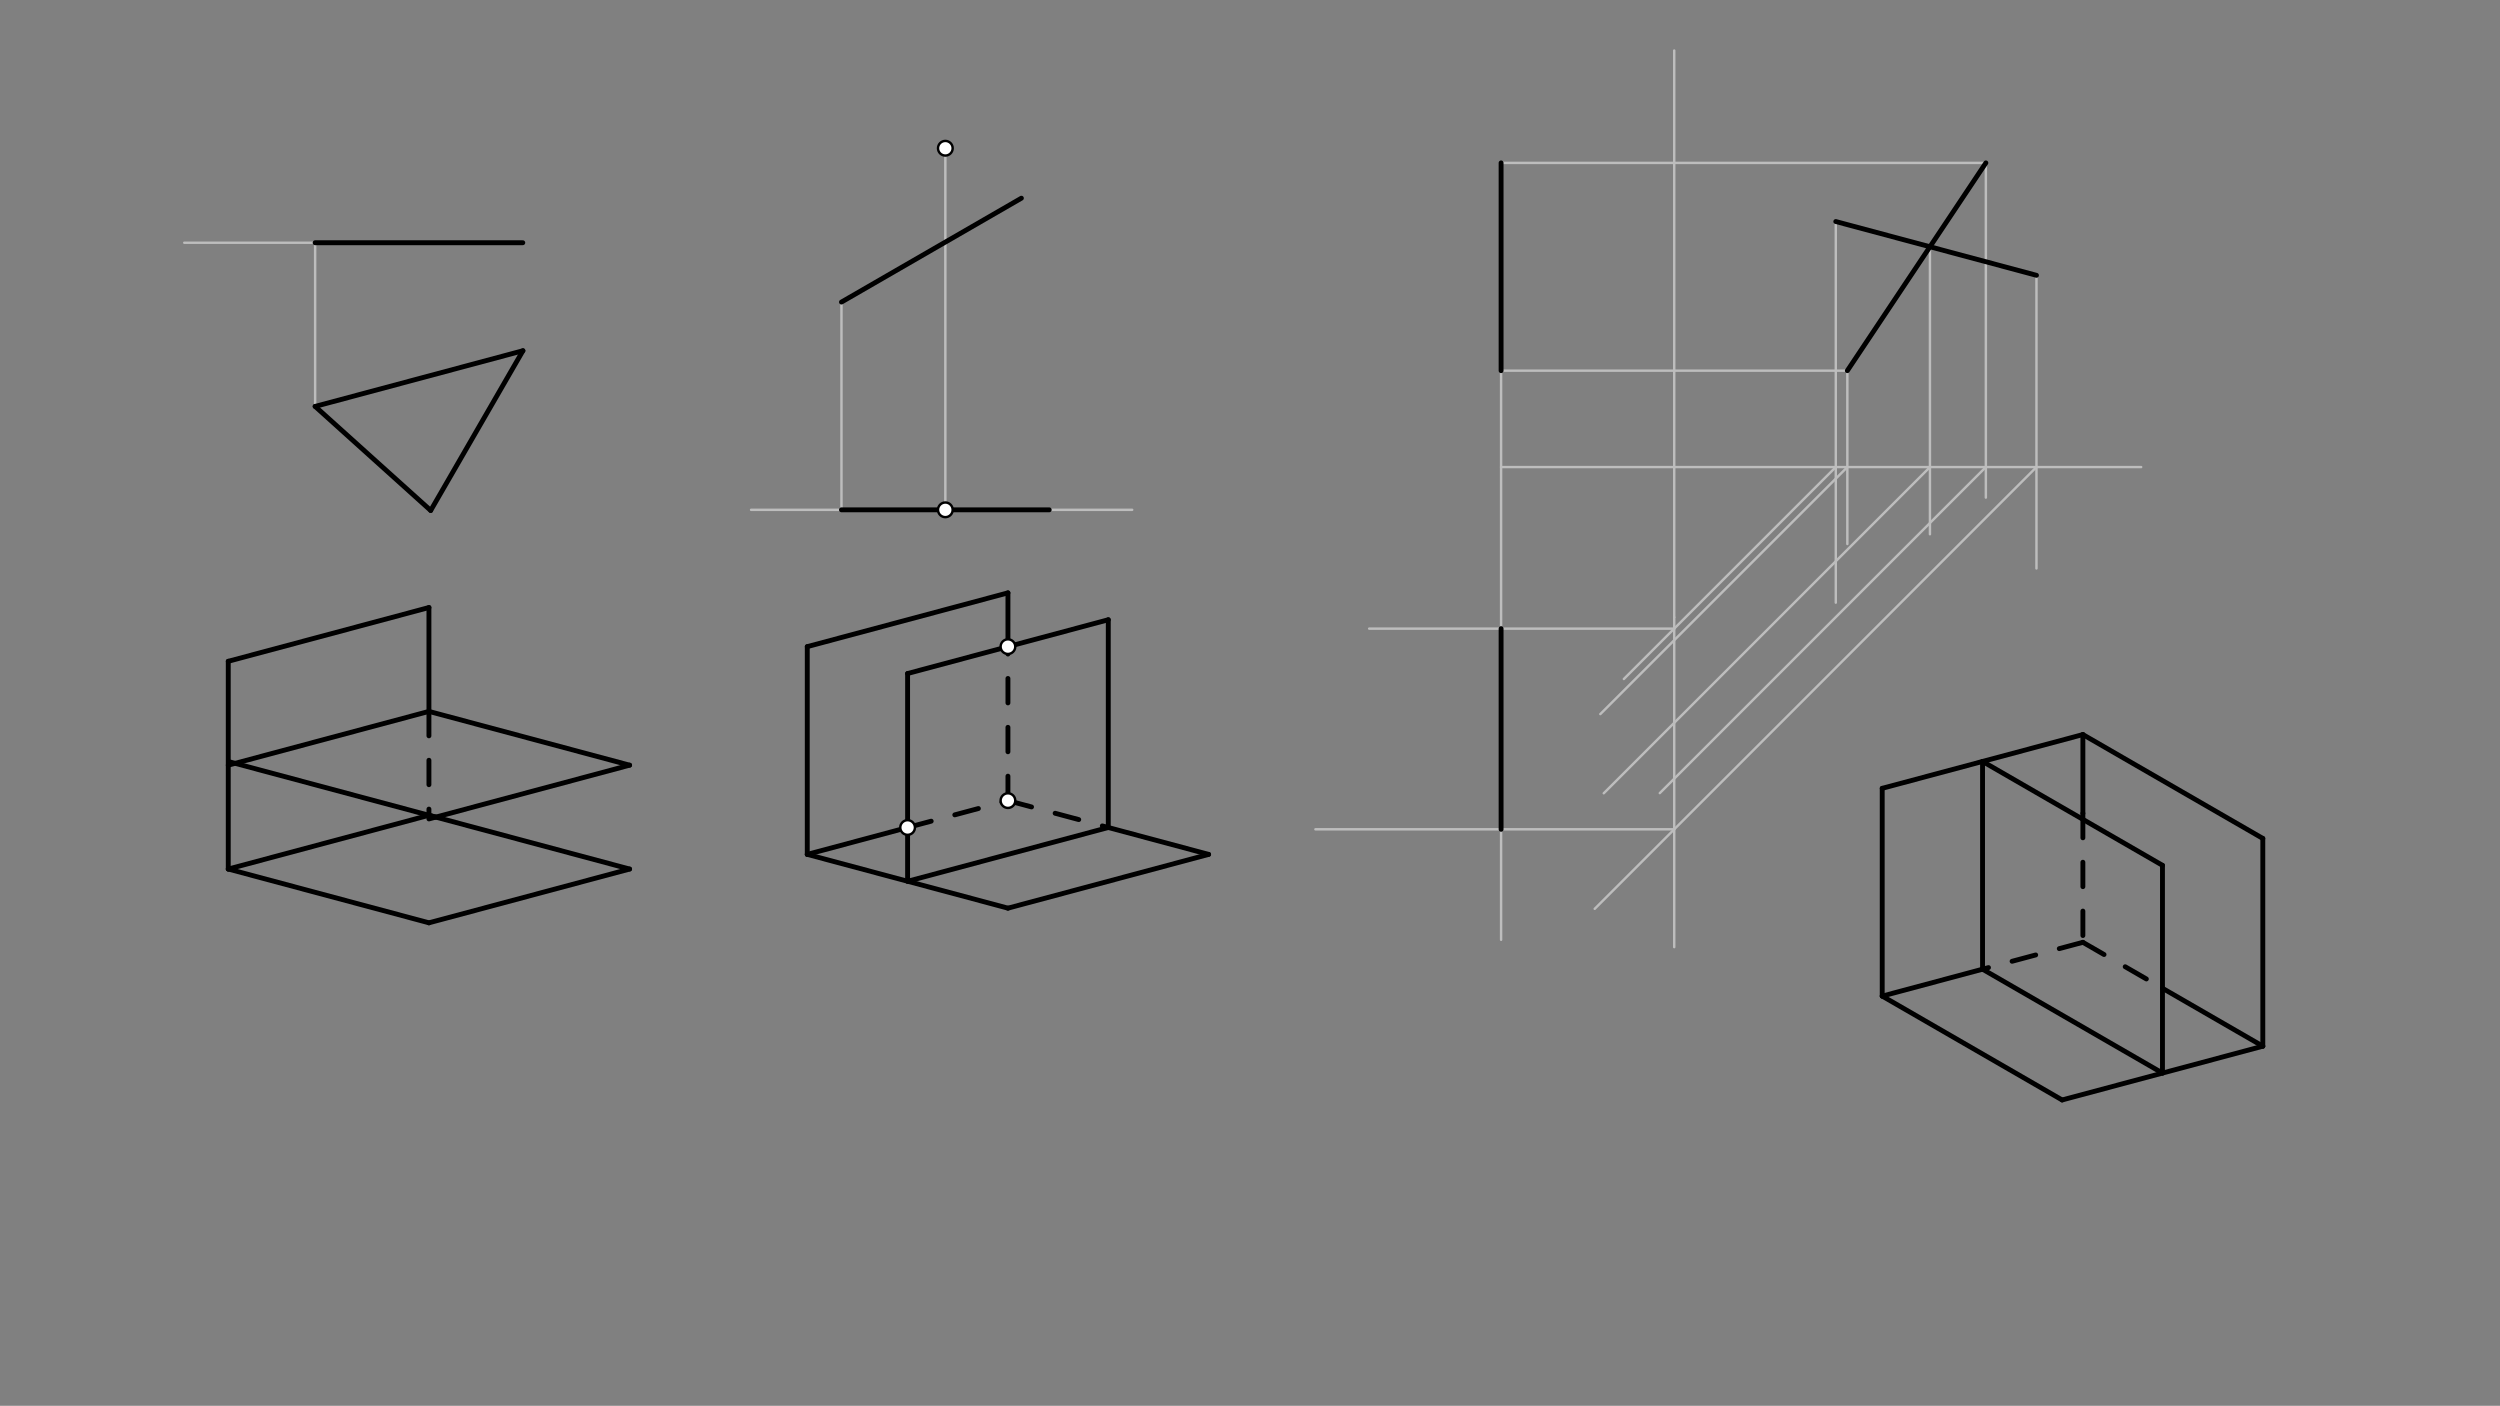 <svg xmlns="http://www.w3.org/2000/svg" class="svg--1it" height="100%" preserveAspectRatio="xMidYMid meet" viewBox="0 0 1023.307 575.433" width="100%"><rect x="0" y="0" width="1023.307" height="575.433" fill="#808080" stroke="none"/><defs><marker id="marker-arrow" markerHeight="16" markerUnits="userSpaceOnUse" markerWidth="24" orient="auto-start-reverse" refX="24" refY="4" viewBox="0 0 24 8"><path d="M 0 0 L 24 4 L 0 8 z" stroke="inherit"></path></marker></defs><g class="aux-layer--1FB"><g class="element--2qn"><line stroke="#BDBDBD" stroke-dasharray="none" stroke-linecap="round" stroke-width="1" x1="128.99" x2="128.99" y1="99.354" y2="166.354"></line></g><g class="element--2qn"><line stroke="#BDBDBD" stroke-dasharray="none" stroke-linecap="round" stroke-width="1" x1="344.431" x2="344.431" y1="208.681" y2="123.641"></line></g><g class="element--2qn"><line stroke="#BDBDBD" stroke-dasharray="none" stroke-linecap="round" stroke-width="1" x1="386.95" x2="386.95" y1="208.681" y2="60.681"></line></g><g class="element--2qn"><line stroke="#BDBDBD" stroke-dasharray="none" stroke-linecap="round" stroke-width="1" x1="429.47" x2="463.431" y1="208.681" y2="208.681"></line></g><g class="element--2qn"><line stroke="#BDBDBD" stroke-dasharray="none" stroke-linecap="round" stroke-width="1" x1="344.431" x2="307.431" y1="208.681" y2="208.681"></line></g><g class="element--2qn"><line stroke="#BDBDBD" stroke-dasharray="none" stroke-linecap="round" stroke-width="1" x1="128.99" x2="75.431" y1="99.354" y2="99.354"></line></g><g class="element--2qn"><line stroke="#BDBDBD" stroke-dasharray="none" stroke-linecap="round" stroke-width="1" x1="614.431" x2="614.431" y1="66.681" y2="315.681"></line></g><g class="element--2qn"><line stroke="#BDBDBD" stroke-dasharray="none" stroke-linecap="round" stroke-width="1" x1="614.431" x2="756.163" y1="151.72" y2="151.72"></line></g><g class="element--2qn"><line stroke="#BDBDBD" stroke-dasharray="none" stroke-linecap="round" stroke-width="1" x1="614.431" x2="812.856" y1="66.681" y2="66.681"></line></g><g class="element--2qn"><line stroke="#BDBDBD" stroke-dasharray="none" stroke-linecap="round" stroke-width="1" x1="685.297" x2="685.297" y1="151.72" y2="20.681"></line></g><g class="element--2qn"><line stroke="#BDBDBD" stroke-dasharray="none" stroke-linecap="round" stroke-width="1" x1="685.297" x2="685.297" y1="151.72" y2="252.681"></line></g><g class="element--2qn"><line stroke="#BDBDBD" stroke-dasharray="none" stroke-linecap="round" stroke-width="1" x1="756.163" x2="756.163" y1="151.72" y2="222.681"></line></g><g class="element--2qn"><line stroke="#BDBDBD" stroke-dasharray="none" stroke-linecap="round" stroke-width="1" x1="614.431" x2="876.431" y1="191.181" y2="191.181"></line></g><g class="element--2qn"><line stroke="#BDBDBD" stroke-dasharray="none" stroke-linecap="round" stroke-width="1" x1="833.572" x2="833.572" y1="112.69" y2="232.681"></line></g><g class="element--2qn"><line stroke="#BDBDBD" stroke-dasharray="none" stroke-linecap="round" stroke-width="1" x1="751.431" x2="751.431" y1="90.681" y2="246.681"></line></g><g class="element--2qn"><line stroke="#BDBDBD" stroke-dasharray="none" stroke-linecap="round" stroke-width="1" x1="789.971" x2="789.971" y1="101.007" y2="218.681"></line></g><g class="element--2qn"><line stroke="#BDBDBD" stroke-dasharray="none" stroke-linecap="round" stroke-width="1" x1="685.297" x2="685.297" y1="252.681" y2="387.681"></line></g><g class="element--2qn"><line stroke="#BDBDBD" stroke-dasharray="none" stroke-linecap="round" stroke-width="1" x1="751.431" x2="664.681" y1="191.181" y2="277.931"></line></g><g class="element--2qn"><line stroke="#BDBDBD" stroke-dasharray="none" stroke-linecap="round" stroke-width="1" x1="756.163" x2="655.047" y1="191.181" y2="292.297"></line></g><g class="element--2qn"><line stroke="#BDBDBD" stroke-dasharray="none" stroke-linecap="round" stroke-width="1" x1="789.971" x2="656.451" y1="191.181" y2="324.701"></line></g><g class="element--2qn"><line stroke="#BDBDBD" stroke-dasharray="none" stroke-linecap="round" stroke-width="1" x1="833.572" x2="652.751" y1="191.181" y2="372.001"></line></g><g class="element--2qn"><line stroke="#BDBDBD" stroke-dasharray="none" stroke-linecap="round" stroke-width="1" x1="812.856" x2="812.856" y1="66.681" y2="203.681"></line></g><g class="element--2qn"><line stroke="#BDBDBD" stroke-dasharray="none" stroke-linecap="round" stroke-width="1" x1="812.856" x2="679.393" y1="191.181" y2="324.643"></line></g><g class="element--2qn"><line stroke="#BDBDBD" stroke-dasharray="none" stroke-linecap="round" stroke-width="1" x1="685.297" x2="560.431" y1="257.314" y2="257.314"></line></g><g class="element--2qn"><line stroke="#BDBDBD" stroke-dasharray="none" stroke-linecap="round" stroke-width="1" x1="685.297" x2="538.431" y1="339.456" y2="339.456"></line></g><g class="element--2qn"><line stroke="#BDBDBD" stroke-dasharray="none" stroke-linecap="round" stroke-width="1" x1="614.431" x2="614.431" y1="315.681" y2="384.681"></line></g></g><g class="main-layer--3Vd"><g class="element--2qn"><line stroke="#000000" stroke-dasharray="none" stroke-linecap="round" stroke-width="2" x1="128.99" x2="213.99" y1="99.354" y2="99.354"></line></g><g class="element--2qn"><line stroke="#000000" stroke-dasharray="none" stroke-linecap="round" stroke-width="2" x1="128.99" x2="214.046" y1="166.354" y2="143.563"></line></g><g class="element--2qn"><line stroke="#000000" stroke-dasharray="none" stroke-linecap="round" stroke-width="2" x1="214.046" x2="176.293" y1="143.563" y2="208.952"></line></g><g class="element--2qn"><line stroke="#000000" stroke-dasharray="none" stroke-linecap="round" stroke-width="2" x1="128.99" x2="176.293" y1="166.354" y2="208.952"></line></g><g class="element--2qn"><line stroke="#000000" stroke-dasharray="none" stroke-linecap="round" stroke-width="2" x1="330.431" x2="330.431" y1="264.681" y2="349.72"></line></g><g class="element--2qn"><line stroke="#000000" stroke-dasharray="none" stroke-linecap="round" stroke-width="2" x1="330.431" x2="412.572" y1="264.681" y2="242.671"></line></g><g class="element--2qn"><line stroke="#000000" stroke-dasharray="none" stroke-linecap="round" stroke-width="2" x1="330.431" x2="412.572" y1="349.72" y2="371.73"></line></g><g class="element--2qn"><line stroke="#000000" stroke-dasharray="none" stroke-linecap="round" stroke-width="2" x1="412.572" x2="494.714" y1="371.73" y2="349.72"></line></g><g class="element--2qn"><line stroke="#000000" stroke-dasharray="none" stroke-linecap="round" stroke-width="2" x1="371.501" x2="453.643" y1="360.725" y2="338.715"></line></g><g class="element--2qn"><line stroke="#000000" stroke-dasharray="none" stroke-linecap="round" stroke-width="2" x1="453.643" x2="453.643" y1="338.715" y2="253.676"></line></g><g class="element--2qn"><line stroke="#000000" stroke-dasharray="none" stroke-linecap="round" stroke-width="2" x1="453.643" x2="371.501" y1="253.676" y2="275.685"></line></g><g class="element--2qn"><line stroke="#000000" stroke-dasharray="none" stroke-linecap="round" stroke-width="2" x1="371.501" x2="371.501" y1="360.725" y2="275.685"></line></g><g class="element--2qn"><line stroke="#000000" stroke-dasharray="none" stroke-linecap="round" stroke-width="2" x1="494.714" x2="453.643" y1="349.72" y2="338.715"></line></g><g class="element--2qn"><line stroke="#000000" stroke-dasharray="10" stroke-linecap="round" stroke-width="2" x1="371.501" x2="412.572" y1="338.715" y2="327.71"></line></g><g class="element--2qn"><line stroke="#000000" stroke-dasharray="10" stroke-linecap="round" stroke-width="2" x1="412.572" x2="412.572" y1="327.71" y2="264.681"></line></g><g class="element--2qn"><line stroke="#000000" stroke-dasharray="10" stroke-linecap="round" stroke-width="2" x1="412.572" x2="453.643" y1="327.71" y2="338.715"></line></g><g class="element--2qn"><line stroke="#000000" stroke-dasharray="none" stroke-linecap="round" stroke-width="2" x1="412.572" x2="412.572" y1="242.671" y2="264.681"></line></g><g class="element--2qn"><line stroke="#000000" stroke-dasharray="none" stroke-linecap="round" stroke-width="2" x1="371.501" x2="330.431" y1="338.715" y2="349.72"></line></g><g class="element--2qn"><line stroke="#000000" stroke-dasharray="none" stroke-linecap="round" stroke-width="2" x1="344.431" x2="429.47" y1="208.681" y2="208.681"></line></g><g class="element--2qn"><line stroke="#000000" stroke-dasharray="none" stroke-linecap="round" stroke-width="2" x1="344.431" x2="418.077" y1="123.641" y2="81.122"></line></g><g class="element--2qn"><line stroke="#000000" stroke-dasharray="none" stroke-linecap="round" stroke-width="2" x1="93.431" x2="93.431" y1="270.681" y2="355.72"></line></g><g class="element--2qn"><line stroke="#000000" stroke-dasharray="none" stroke-linecap="round" stroke-width="2" x1="93.431" x2="175.572" y1="355.72" y2="377.73"></line></g><g class="element--2qn"><line stroke="#000000" stroke-dasharray="none" stroke-linecap="round" stroke-width="2" x1="175.572" x2="257.714" y1="377.73" y2="355.72"></line></g><g class="element--2qn"><line stroke="#000000" stroke-dasharray="none" stroke-linecap="round" stroke-width="2" x1="257.714" x2="175.572" y1="355.72" y2="333.71"></line></g><g class="element--2qn"><line stroke="#000000" stroke-dasharray="none" stroke-linecap="round" stroke-width="2" x1="93.431" x2="175.572" y1="355.72" y2="333.71"></line></g><g class="element--2qn"><line stroke="#000000" stroke-dasharray="none" stroke-linecap="round" stroke-width="2" x1="93.431" x2="175.572" y1="313.2" y2="291.19"></line></g><g class="element--2qn"><line stroke="#000000" stroke-dasharray="none" stroke-linecap="round" stroke-width="2" x1="175.572" x2="257.714" y1="291.19" y2="313.2"></line></g><g class="element--2qn"><line stroke="#000000" stroke-dasharray="none" stroke-linecap="round" stroke-width="2" x1="257.714" x2="175.572" y1="313.2" y2="335.21"></line></g><g class="element--2qn"><line stroke="#000000" stroke-dasharray="none" stroke-linecap="round" stroke-width="2" x1="178.371" x2="93.806" y1="334.46" y2="311.801"></line></g><g class="element--2qn"><line stroke="#000000" stroke-dasharray="none" stroke-linecap="round" stroke-width="2" x1="93.431" x2="175.572" y1="270.681" y2="248.671"></line></g><g class="element--2qn"><line stroke="#000000" stroke-dasharray="none" stroke-linecap="round" stroke-width="2" x1="175.572" x2="175.572" y1="248.671" y2="291.19"></line></g><g class="element--2qn"><line stroke="#000000" stroke-dasharray="10" stroke-linecap="round" stroke-width="2" x1="175.572" x2="175.572" y1="291.19" y2="334.46"></line></g><g class="element--2qn"><line stroke="#000000" stroke-dasharray="none" stroke-linecap="round" stroke-width="2" x1="614.431" x2="614.431" y1="66.681" y2="151.72"></line></g><g class="element--2qn"><line stroke="#000000" stroke-dasharray="none" stroke-linecap="round" stroke-width="2" x1="756.163" x2="812.856" y1="151.72" y2="66.681"></line></g><g class="element--2qn"><line stroke="#000000" stroke-dasharray="none" stroke-linecap="round" stroke-width="2" x1="751.431" x2="833.572" y1="90.681" y2="112.69"></line></g><g class="element--2qn"><line stroke="#000000" stroke-dasharray="none" stroke-linecap="round" stroke-width="2" x1="614.431" x2="614.431" y1="257.314" y2="339.456"></line></g><g class="element--2qn"><line stroke="#000000" stroke-dasharray="none" stroke-linecap="round" stroke-width="2" x1="770.431" x2="770.431" y1="322.681" y2="407.72"></line></g><g class="element--2qn"><line stroke="#000000" stroke-dasharray="none" stroke-linecap="round" stroke-width="2" x1="770.431" x2="852.572" y1="322.681" y2="300.671"></line></g><g class="element--2qn"><line stroke="#000000" stroke-dasharray="none" stroke-linecap="round" stroke-width="2" x1="770.431" x2="844.077" y1="407.72" y2="450.24"></line></g><g class="element--2qn"><line stroke="#000000" stroke-dasharray="none" stroke-linecap="round" stroke-width="2" x1="852.572" x2="926.219" y1="300.671" y2="343.19"></line></g><g class="element--2qn"><line stroke="#000000" stroke-dasharray="none" stroke-linecap="round" stroke-width="2" x1="926.219" x2="926.219" y1="343.19" y2="428.23"></line></g><g class="element--2qn"><line stroke="#000000" stroke-dasharray="none" stroke-linecap="round" stroke-width="2" x1="844.077" x2="926.219" y1="450.24" y2="428.23"></line></g><g class="element--2qn"><line stroke="#000000" stroke-dasharray="none" stroke-linecap="round" stroke-width="2" x1="811.501" x2="811.501" y1="311.676" y2="396.715"></line></g><g class="element--2qn"><line stroke="#000000" stroke-dasharray="none" stroke-linecap="round" stroke-width="2" x1="811.501" x2="885.148" y1="396.715" y2="439.235"></line></g><g class="element--2qn"><line stroke="#000000" stroke-dasharray="none" stroke-linecap="round" stroke-width="2" x1="811.501" x2="885.148" y1="311.676" y2="354.195"></line></g><g class="element--2qn"><line stroke="#000000" stroke-dasharray="none" stroke-linecap="round" stroke-width="2" x1="885.148" x2="885.148" y1="354.195" y2="439.235"></line></g><g class="element--2qn"><line stroke="#000000" stroke-dasharray="none" stroke-linecap="round" stroke-width="2" x1="770.431" x2="811.501" y1="407.72" y2="396.715"></line></g><g class="element--2qn"><line stroke="#000000" stroke-dasharray="none" stroke-linecap="round" stroke-width="2" x1="852.572" x2="852.572" y1="300.671" y2="332.935"></line></g><g class="element--2qn"><line stroke="#000000" stroke-dasharray="10" stroke-linecap="round" stroke-width="2" x1="852.572" x2="852.572" y1="332.935" y2="385.71"></line></g><g class="element--2qn"><line stroke="#000000" stroke-dasharray="10" stroke-linecap="round" stroke-width="2" x1="852.572" x2="811.501" y1="385.71" y2="396.715"></line></g><g class="element--2qn"><line stroke="#000000" stroke-dasharray="10" stroke-linecap="round" stroke-width="2" x1="852.572" x2="885.148" y1="385.71" y2="404.518"></line></g><g class="element--2qn"><line stroke="#000000" stroke-dasharray="none" stroke-linecap="round" stroke-width="2" x1="885.148" x2="926.219" y1="404.518" y2="428.23"></line></g><g class="element--2qn"><circle cx="412.572" cy="264.681" r="3" stroke="#000000" stroke-width="1" fill="#ffffff"></circle>}</g><g class="element--2qn"><circle cx="371.501" cy="338.715" r="3" stroke="#000000" stroke-width="1" fill="#ffffff"></circle>}</g><g class="element--2qn"><circle cx="412.572" cy="327.71" r="3" stroke="#000000" stroke-width="1" fill="#ffffff"></circle>}</g><g class="element--2qn"><circle cx="386.95" cy="60.681" r="3" stroke="#000000" stroke-width="1" fill="#ffffff"></circle>}</g><g class="element--2qn"><circle cx="386.95" cy="208.681" r="3" stroke="#000000" stroke-width="1" fill="#ffffff"></circle>}</g></g><g class="snaps-layer--2PT"></g><g class="temp-layer--rAP"></g></svg>